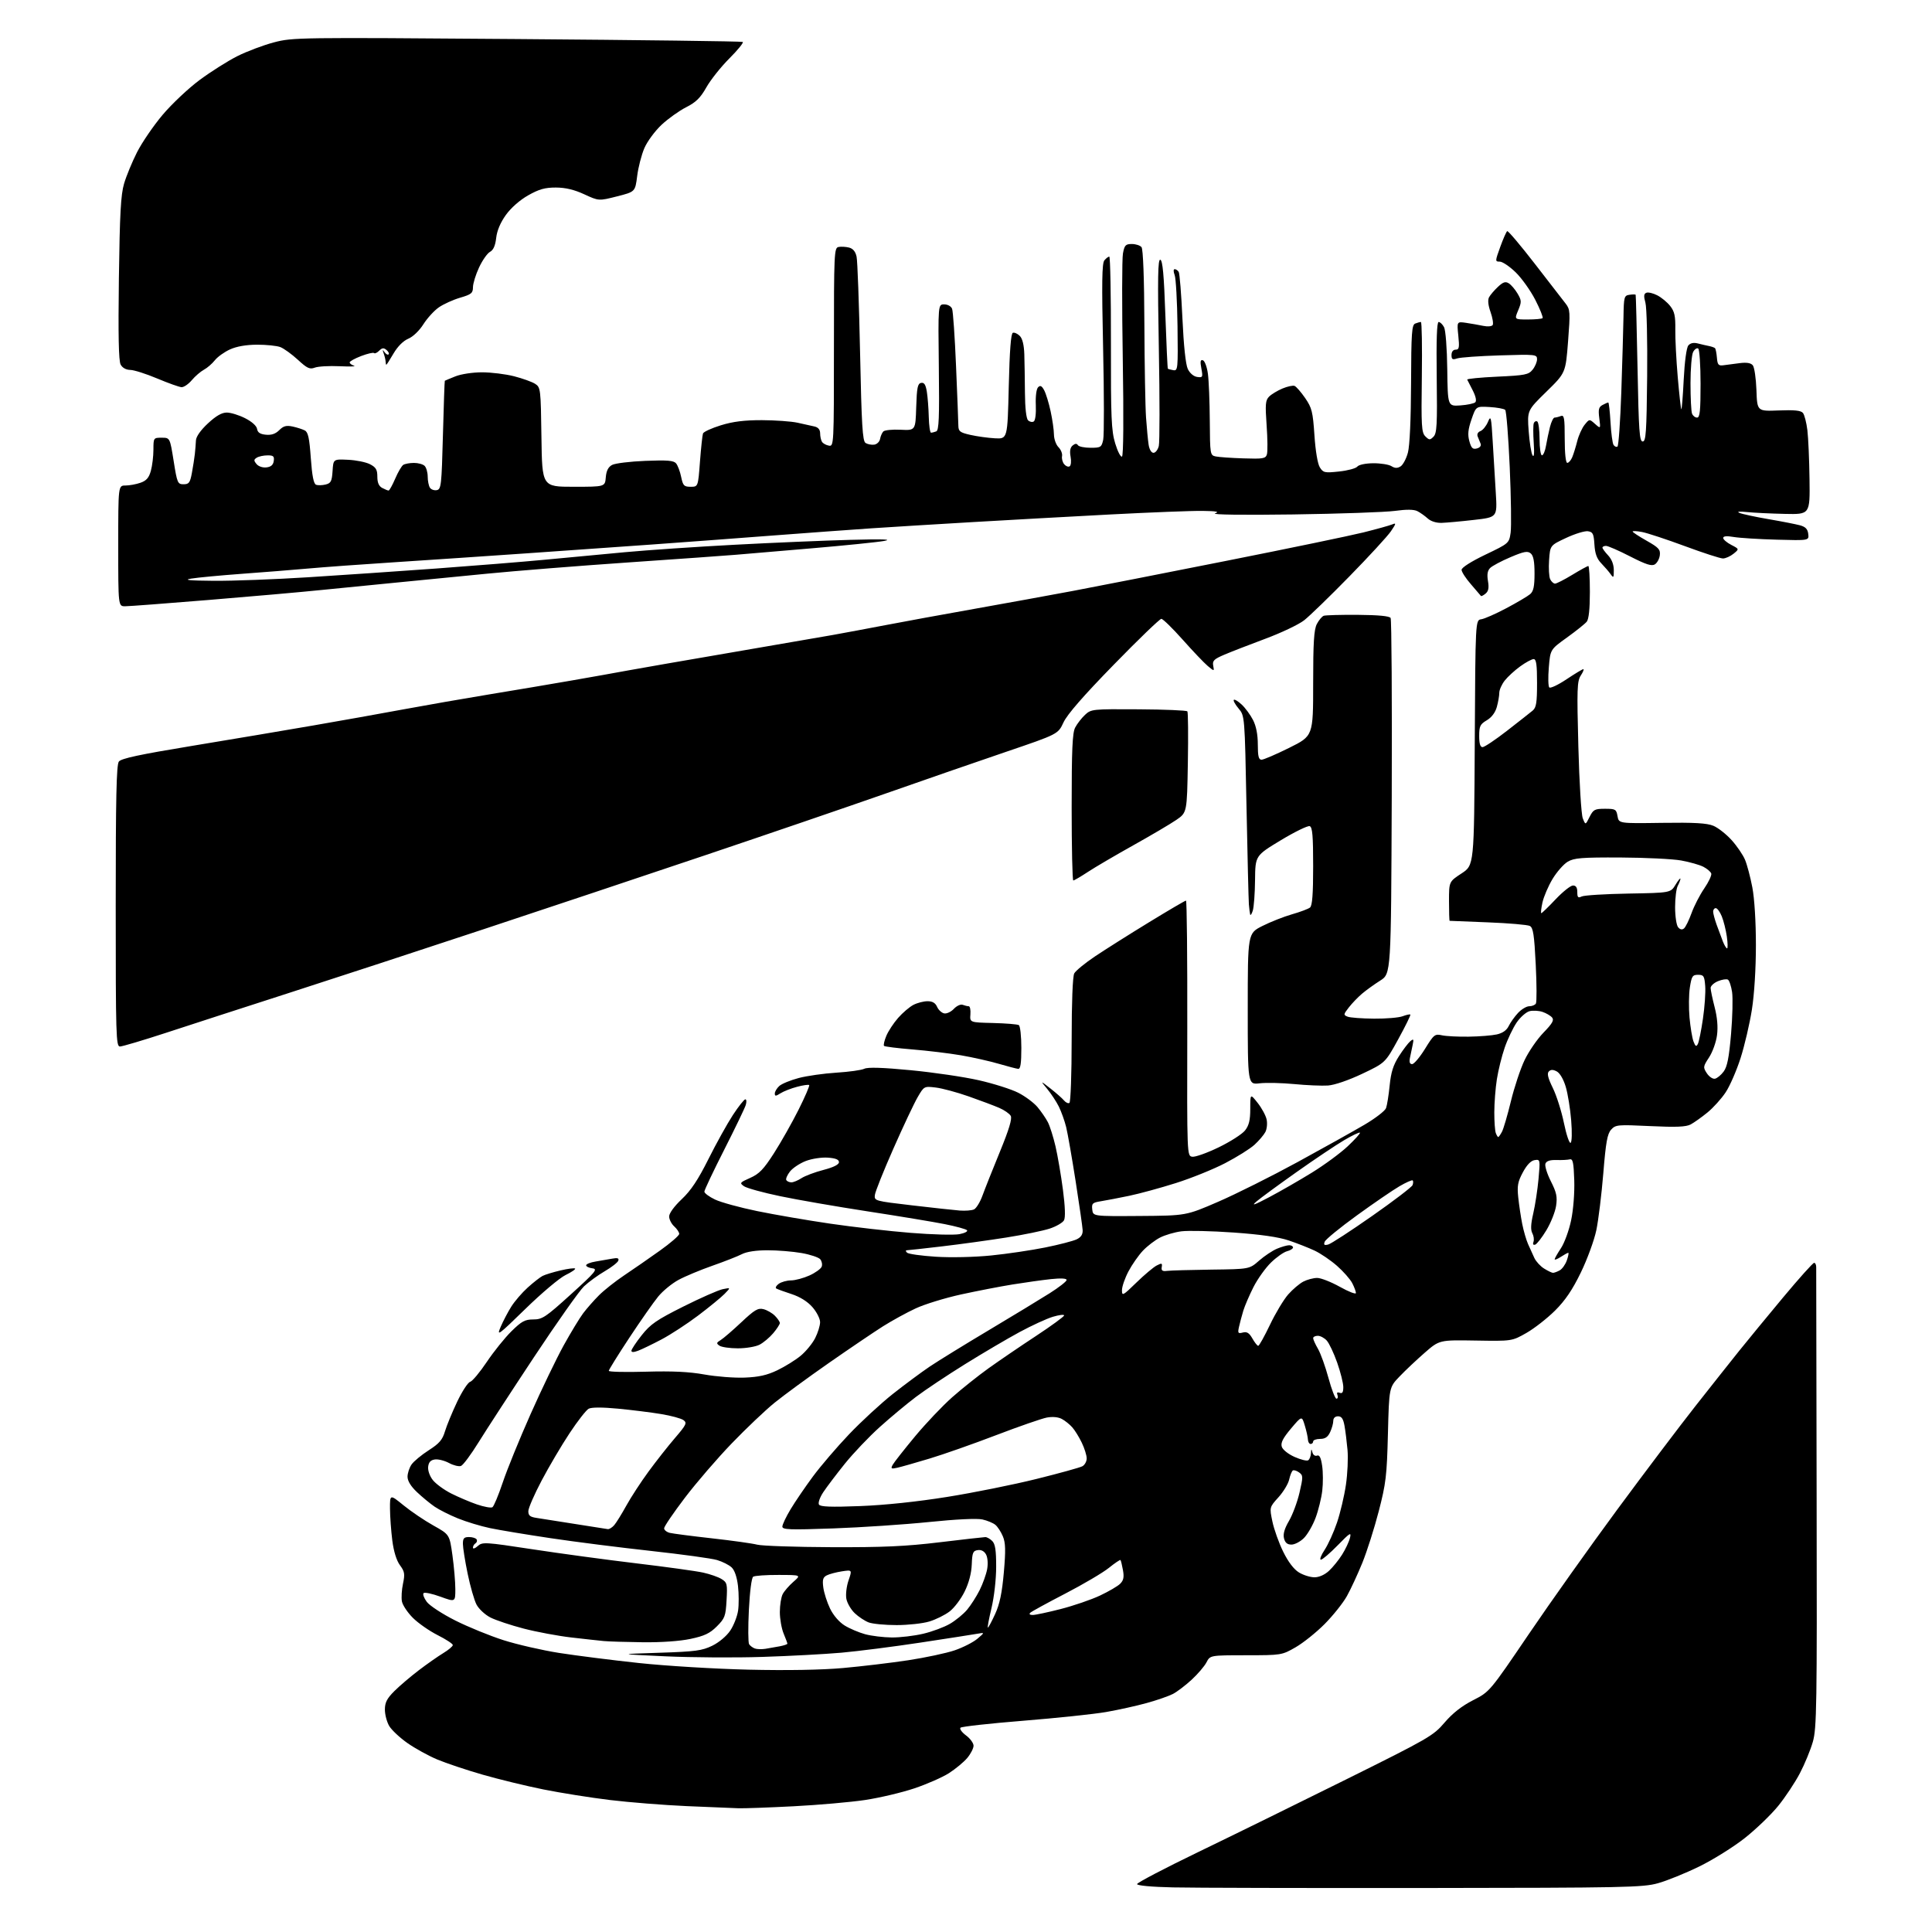<?xml version="1.0" encoding="UTF-8" standalone="no"?>
<svg 
  version="1.1" 
  xmlns="http://www.w3.org/2000/svg" 
  xmlns:xlink="http://www.w3.org/1999/xlink" 
  xmlns:svg="http://www.w3.org/2000/svg"
  xmlns:rdf="http://www.w3.org/1999/02/22-rdf-syntax-ns#"
  xmlns:cc="http://creativecommons.org/ns#"
  xmlns:dc="http://purl.org/dc/elements/1.1/"
  viewBox="0 0 768 768"
  width="768"
  height="768"
>
<style>svg {background-color: white; }</style>"
<path stroke="none" fill="black" fill-rule="evenodd" d="M566.50,750.51C519.20,750.56 474.09,750.45 466.25,750.27C457.74,750.08 452.00,749.55 452.00,748.96C452.00,748.41 462.91,742.70 476.25,736.25C489.59,729.81 516.04,716.82 535.02,707.39C568.03,691.00 569.75,690.01 574.24,684.75C577.43,681.02 581.08,678.16 585.56,675.87C592.17,672.50 592.17,672.50 607.78,649.50C616.36,636.85 632.19,614.58 642.94,600.00C653.70,585.42 667.67,566.92 674.00,558.88C680.32,550.85 688.17,540.95 691.43,536.88C694.69,532.82 702.51,523.31 708.81,515.75C715.12,508.19 720.66,502.00 721.14,502.00C721.61,502.00 721.99,502.79 721.97,503.75C721.96,504.71 722.03,546.23 722.14,596.00C722.31,678.33 722.17,687.03 720.63,692.41C719.70,695.66 717.38,701.29 715.47,704.92C713.56,708.56 709.70,714.38 706.88,717.86C704.06,721.34 698.10,727.08 693.63,730.62C689.16,734.16 681.00,739.26 675.50,741.95C670.00,744.64 662.58,747.65 659.00,748.63C653.00,750.29 645.89,750.43 566.50,750.51zM293.50,718.81C291.30,718.74 282.07,718.36 273.00,717.96C263.93,717.56 250.20,716.47 242.50,715.54C234.80,714.61 222.88,712.71 216.00,711.33C209.12,709.94 198.25,707.30 191.83,705.45C185.41,703.60 177.31,700.89 173.83,699.43C170.35,697.97 165.01,695.03 161.97,692.90C158.93,690.77 155.67,687.71 154.72,686.11C153.77,684.50 153.00,681.57 153.00,679.60C153.00,676.77 153.81,675.19 156.75,672.25C158.81,670.19 163.20,666.45 166.50,663.94C169.80,661.43 174.19,658.36 176.25,657.11C178.31,655.86 180.00,654.43 180.00,653.93C180.00,653.44 177.29,651.66 173.97,649.99C170.65,648.31 166.22,645.22 164.12,643.12C162.01,641.01 160.06,638.08 159.77,636.60C159.49,635.12 159.68,631.93 160.20,629.51C161.01,625.69 160.85,624.72 158.99,622.20C157.63,620.36 156.52,616.77 155.95,612.40C155.47,608.60 155.05,602.91 155.03,599.74C155.00,593.98 155.00,593.98 160.43,598.40C163.42,600.84 168.75,604.44 172.28,606.41C178.70,610.00 178.70,610.00 179.85,618.25C180.48,622.79 181.00,628.83 181.00,631.68C181.00,636.86 181.00,636.86 175.06,634.70C171.80,633.51 168.79,632.88 168.38,633.29C167.97,633.70 168.54,635.26 169.66,636.77C170.78,638.27 175.86,641.60 181.00,644.18C186.13,646.76 194.74,650.27 200.13,651.99C205.52,653.71 215.46,655.99 222.22,657.06C228.97,658.12 243.28,659.93 254.00,661.08C264.75,662.23 284.31,663.41 297.59,663.72C312.85,664.07 326.58,663.83 335.09,663.07C342.46,662.41 354.12,661.02 361.00,659.98C367.88,658.93 376.20,657.16 379.50,656.03C382.80,654.90 386.85,652.84 388.50,651.45C391.50,648.91 391.50,648.91 388.50,649.44C386.85,649.74 376.73,651.31 366.00,652.94C355.27,654.57 341.10,656.38 334.50,656.97C327.90,657.55 313.73,658.31 303.00,658.65C292.27,659.00 274.95,658.89 264.50,658.41C245.50,657.53 245.50,657.53 262.00,657.00C276.46,656.53 279.07,656.18 283.14,654.20C285.82,652.89 288.83,650.36 290.27,648.21C291.65,646.17 293.05,642.59 293.40,640.26C293.74,637.93 293.72,633.50 293.36,630.41C292.94,626.87 292.01,624.15 290.82,623.05C289.79,622.09 287.20,620.78 285.06,620.14C282.93,619.50 271.10,617.87 258.78,616.52C246.46,615.17 228.53,612.90 218.94,611.46C209.35,610.03 198.48,608.23 194.78,607.45C191.08,606.67 185.35,604.94 182.04,603.59C178.72,602.25 174.55,600.14 172.76,598.92C170.97,597.69 167.81,595.09 165.75,593.14C163.31,590.83 162.00,588.70 162.00,587.02C162.00,585.60 162.73,583.41 163.62,582.13C164.51,580.86 167.58,578.33 170.43,576.50C174.62,573.82 175.88,572.36 176.89,568.96C177.59,566.64 179.76,561.37 181.72,557.24C183.68,553.12 186.00,549.54 186.89,549.30C187.78,549.06 190.75,545.50 193.50,541.40C196.25,537.30 200.66,531.82 203.29,529.22C207.36,525.21 208.67,524.50 212.01,524.50C215.58,524.50 216.93,523.60 226.96,514.50C236.79,505.59 237.72,504.47 235.49,504.18C234.12,504.01 233.00,503.47 233.00,502.98C233.00,502.49 234.69,501.81 236.75,501.48C238.81,501.14 241.79,500.62 243.37,500.33C245.47,499.93 246.12,500.14 245.79,501.12C245.55,501.85 243.13,503.74 240.43,505.31C237.72,506.89 233.99,509.60 232.15,511.34C230.31,513.08 221.36,525.75 212.26,539.50C203.16,553.25 193.25,568.47 190.25,573.32C187.25,578.17 184.10,582.41 183.26,582.73C182.43,583.05 180.28,582.53 178.50,581.57C176.72,580.61 174.19,579.98 172.88,580.16C171.18,580.40 170.41,581.23 170.20,583.05C170.03,584.53 170.81,586.76 172.05,588.34C173.23,589.84 176.51,592.24 179.33,593.67C182.15,595.09 186.76,597.06 189.58,598.03C192.41,599.00 195.18,599.50 195.74,599.15C196.31,598.79 198.16,594.35 199.86,589.28C201.55,584.22 206.52,572.01 210.90,562.16C215.28,552.30 221.20,540.02 224.04,534.87C226.89,529.72 230.39,523.94 231.82,522.04C233.26,520.13 236.08,516.92 238.10,514.90C240.12,512.88 244.63,509.31 248.13,506.97C251.64,504.63 257.99,500.23 262.25,497.19C266.51,494.16 270.00,491.15 270.00,490.49C270.00,489.84 269.10,488.50 268.00,487.50C266.90,486.50 266.00,484.73 266.00,483.55C266.00,482.28 268.03,479.50 271.00,476.70C274.67,473.23 277.48,469.01 281.62,460.74C284.71,454.56 289.08,446.69 291.33,443.25C293.58,439.81 295.81,437.00 296.28,437.00C296.75,437.00 296.83,438.01 296.45,439.25C296.08,440.49 292.22,448.49 287.89,457.03C283.55,465.57 280.00,473.07 280.00,473.69C280.00,474.31 281.91,475.73 284.25,476.84C286.59,477.95 294.12,480.02 301.00,481.43C307.88,482.85 320.93,485.09 330.00,486.42C339.07,487.75 353.48,489.40 362.00,490.08C370.52,490.77 379.25,491.00 381.38,490.60C383.52,490.19 384.86,489.48 384.38,489.02C383.90,488.56 379.90,487.47 375.50,486.60C371.10,485.72 357.38,483.45 345.00,481.55C332.62,479.65 316.92,476.93 310.11,475.50C303.29,474.08 296.84,472.30 295.76,471.55C293.92,470.26 294.06,470.07 298.22,468.23C301.82,466.63 303.55,464.83 307.68,458.39C310.46,454.05 314.85,446.29 317.43,441.15C320.01,436.00 321.92,431.58 321.66,431.33C321.41,431.08 319.24,431.38 316.85,432.02C314.46,432.65 311.49,433.81 310.25,434.60C308.38,435.80 308.00,435.81 308.00,434.68C308.00,433.93 308.80,432.59 309.78,431.70C310.76,430.81 314.25,429.39 317.53,428.52C320.81,427.66 327.55,426.71 332.50,426.40C337.45,426.09 342.43,425.40 343.57,424.85C344.99,424.17 350.82,424.35 362.07,425.43C371.11,426.30 383.28,428.09 389.12,429.42C394.97,430.75 402.00,432.98 404.74,434.37C407.49,435.76 410.94,438.33 412.41,440.07C413.87,441.81 415.73,444.52 416.54,446.08C417.35,447.64 418.72,451.98 419.59,455.71C420.45,459.44 421.78,467.19 422.53,472.91C423.41,479.62 423.56,483.95 422.96,485.08C422.44,486.04 419.88,487.53 417.26,488.39C414.64,489.25 406.88,490.85 400.00,491.94C393.12,493.03 381.65,494.61 374.50,495.45C367.35,496.29 361.07,496.99 360.55,496.99C359.95,497.00 359.95,497.35 360.55,497.95C361.08,498.48 366.23,499.20 372.00,499.57C378.03,499.95 387.40,499.74 394.00,499.07C400.32,498.44 410.00,497.00 415.50,495.89C421.00,494.78 426.62,493.32 428.00,492.65C429.74,491.81 430.46,490.69 430.37,488.97C430.29,487.61 429.04,478.87 427.58,469.55C426.12,460.22 424.43,450.55 423.82,448.05C423.20,445.55 421.89,441.87 420.90,439.88C419.91,437.89 417.84,434.75 416.30,432.89C413.50,429.51 413.50,429.51 417.60,432.72C419.85,434.48 422.26,436.61 422.96,437.45C423.66,438.29 424.63,438.73 425.11,438.43C425.60,438.13 426.00,426.85 426.00,413.38C426.00,398.48 426.40,388.11 427.03,386.94C427.60,385.89 431.31,382.84 435.28,380.18C439.25,377.52 448.87,371.44 456.67,366.67C464.46,361.90 471.11,358.00 471.45,358.00C471.79,358.00 472.02,380.84 471.96,408.75C471.85,459.50 471.85,459.50 473.95,459.82C475.11,460.00 479.83,458.32 484.45,456.08C489.06,453.85 493.77,450.83 494.92,449.38C496.50,447.36 497.00,445.29 497.00,440.73C497.00,434.72 497.00,434.72 499.93,438.41C501.54,440.44 503.15,443.40 503.50,444.99C503.85,446.58 503.62,448.85 502.98,450.03C502.35,451.21 500.41,453.48 498.67,455.07C496.93,456.66 491.68,459.95 487.00,462.38C482.32,464.81 473.51,468.37 467.42,470.29C461.32,472.22 453.00,474.49 448.92,475.34C444.84,476.19 439.79,477.16 437.69,477.50C434.26,478.05 433.91,478.38 434.19,480.81C434.50,483.50 434.50,483.50 453.00,483.37C471.50,483.24 471.50,483.24 484.31,477.69C491.35,474.64 505.53,467.55 515.81,461.94C526.09,456.33 538.04,449.66 542.36,447.12C546.69,444.58 550.56,441.60 550.97,440.50C551.38,439.40 552.03,435.35 552.41,431.51C552.94,426.22 553.84,423.37 556.11,419.83C557.76,417.26 559.79,414.59 560.62,413.90C561.91,412.83 562.05,413.03 561.56,415.33C561.25,416.80 560.77,419.12 560.48,420.50C560.13,422.21 560.40,423.00 561.34,423.00C562.10,423.00 564.40,420.27 566.46,416.94C569.98,411.23 570.37,410.92 573.21,411.55C574.87,411.91 579.66,412.16 583.86,412.09C588.06,412.03 593.08,411.63 595.00,411.20C597.30,410.69 598.92,409.55 599.72,407.89C600.39,406.50 602.05,404.15 603.42,402.68C604.79,401.21 606.80,400.00 607.89,400.00C608.99,400.00 610.18,399.52 610.54,398.93C610.90,398.35 610.88,391.36 610.48,383.40C609.89,371.55 609.46,368.78 608.13,368.08C607.23,367.61 599.75,366.97 591.50,366.65C583.25,366.33 576.39,366.06 576.25,366.04C576.11,366.02 576.00,362.51 576.00,358.23C576.00,350.47 576.00,350.47 580.99,347.20C585.98,343.93 585.98,343.93 586.24,295.22C586.50,246.50 586.50,246.50 588.82,246.17C590.09,245.99 594.59,244.01 598.82,241.76C603.04,239.52 607.29,237.01 608.25,236.19C609.59,235.04 610.00,233.13 610.00,227.97C610.00,223.17 609.56,220.88 608.48,219.98C607.23,218.94 605.79,219.21 600.41,221.50C596.80,223.03 593.19,224.96 592.36,225.78C591.31,226.84 591.05,228.35 591.49,230.96C591.95,233.68 591.70,235.00 590.53,235.97C589.66,236.69 588.84,237.11 588.69,236.89C588.55,236.68 586.76,234.59 584.72,232.25C582.67,229.91 581.00,227.33 581.00,226.51C581.00,225.63 584.81,223.20 590.44,220.50C599.85,215.99 599.88,215.96 600.50,211.74C600.83,209.41 600.67,197.66 600.14,185.64C599.61,173.61 598.80,163.40 598.34,162.94C597.88,162.48 595.08,161.97 592.12,161.80C586.74,161.50 586.74,161.50 584.94,166.72C583.57,170.70 583.37,172.75 584.09,175.37C584.86,178.15 585.43,178.70 587.08,178.27C588.30,177.95 588.89,177.19 588.56,176.37C588.25,175.62 587.73,174.33 587.40,173.51C587.04,172.62 587.48,171.75 588.51,171.36C589.45,171.00 590.79,169.35 591.48,167.71C592.64,164.96 592.80,165.63 593.38,175.60C593.73,181.60 594.29,190.80 594.61,196.06C595.19,205.63 595.19,205.63 585.84,206.68C580.71,207.27 574.94,207.79 573.04,207.85C570.95,207.91 568.77,207.22 567.54,206.10C566.42,205.08 564.58,203.78 563.45,203.20C562.06,202.48 559.15,202.45 554.45,203.09C550.63,203.60 532.42,204.24 514.00,204.50C494.06,204.77 481.51,204.61 483.00,204.08C484.88,203.42 483.65,203.17 478.00,203.09C473.88,203.03 457.45,203.67 441.50,204.50C425.55,205.34 400.80,206.71 386.50,207.55C372.20,208.39 354.20,209.49 346.50,210.01C338.80,210.53 320.80,211.84 306.50,212.93C292.20,214.03 271.05,215.60 259.50,216.43C247.95,217.26 225.45,218.84 209.50,219.95C193.55,221.06 169.93,222.65 157.00,223.49C144.07,224.32 128.55,225.45 122.50,226.00C116.45,226.54 104.53,227.49 96.00,228.11C87.47,228.74 78.47,229.59 76.00,230.00C72.75,230.55 75.25,230.80 85.00,230.88C92.42,230.94 109.30,230.31 122.50,229.47C135.70,228.63 158.65,227.07 173.50,225.99C188.35,224.90 207.70,223.34 216.50,222.51C225.30,221.68 239.70,220.33 248.50,219.50C257.30,218.68 276.88,217.35 292.00,216.55C307.12,215.74 327.82,214.87 338.00,214.60C350.83,214.26 354.97,214.39 351.50,215.03C348.75,215.53 335.70,216.86 322.50,217.98C309.30,219.09 295.80,220.24 292.50,220.53C289.20,220.82 270.07,222.18 250.00,223.56C229.93,224.94 204.50,226.97 193.50,228.06C182.50,229.16 166.53,230.73 158.00,231.54C149.47,232.36 135.97,233.70 128.00,234.51C120.03,235.33 99.78,237.12 83.00,238.49C66.22,239.87 51.26,241.00 49.75,241.00C47.00,241.00 47.00,241.00 47.00,217.00C47.00,193.00 47.00,193.00 49.85,193.00C51.42,193.00 54.11,192.51 55.83,191.91C58.20,191.08 59.20,189.94 59.97,187.16C60.53,185.15 60.99,181.36 60.99,178.75C61.00,174.05 61.04,174.00 64.28,174.00C67.55,174.00 67.55,174.00 69.03,183.25C70.42,192.02 70.63,192.50 72.97,192.50C75.11,192.50 75.56,191.89 76.28,188.00C76.74,185.53 77.27,182.15 77.45,180.50C77.63,178.85 77.83,176.41 77.89,175.07C77.96,173.55 79.75,171.01 82.64,168.32C85.88,165.31 88.15,164.00 90.15,164.00C91.73,164.00 95.02,165.01 97.45,166.25C100.11,167.60 102.01,169.30 102.19,170.50C102.41,171.93 103.40,172.59 105.69,172.81C107.91,173.02 109.53,172.47 111.01,170.99C112.68,169.32 113.81,169.02 116.32,169.55C118.07,169.93 120.25,170.63 121.17,171.11C122.48,171.80 122.99,174.16 123.55,182.08C124.06,189.17 124.68,192.32 125.64,192.69C126.39,192.98 128.10,192.94 129.45,192.60C131.55,192.08 131.93,191.32 132.20,187.24C132.50,182.50 132.50,182.50 138.33,182.77C141.54,182.91 145.48,183.71 147.08,184.54C149.45,185.77 150.00,186.70 150.00,189.49C150.00,191.87 150.60,193.25 151.93,193.96C153.00,194.53 154.14,195.00 154.47,195.00C154.80,195.00 155.98,192.87 157.10,190.27C158.21,187.67 159.66,185.20 160.31,184.79C160.97,184.37 162.87,184.02 164.55,184.02C166.23,184.01 168.14,184.54 168.80,185.20C169.46,185.86 170.01,187.77 170.02,189.45C170.02,191.13 170.42,193.11 170.89,193.85C171.36,194.59 172.59,195.03 173.62,194.84C175.37,194.50 175.54,192.98 176.07,172.99C176.38,161.17 176.72,151.44 176.82,151.36C176.92,151.28 178.81,150.49 181.02,149.61C183.29,148.70 187.91,148.00 191.63,148.00C195.25,148.00 200.98,148.71 204.36,149.57C207.74,150.44 211.50,151.79 212.73,152.58C214.89,153.98 214.97,154.58 215.23,173.76C215.50,193.50 215.50,193.50 228.00,193.50C240.50,193.50 240.50,193.50 240.81,189.75C241.03,187.13 241.78,185.65 243.31,184.82C244.51,184.17 250.46,183.44 256.53,183.20C265.32,182.85 267.80,183.06 268.76,184.21C269.42,185.01 270.33,187.42 270.77,189.58C271.50,193.07 271.91,193.50 274.54,193.50C277.50,193.50 277.50,193.50 278.25,183.50C278.67,178.00 279.21,172.96 279.45,172.31C279.69,171.65 282.89,170.19 286.55,169.06C291.36,167.57 295.89,167.01 302.86,167.02C308.16,167.04 314.52,167.49 317.00,168.03C319.48,168.57 322.51,169.25 323.75,169.53C325.25,169.87 326.01,170.78 326.02,172.27C326.02,173.50 326.36,175.02 326.77,175.65C327.17,176.28 328.40,176.96 329.50,177.15C331.47,177.50 331.50,176.95 331.50,138.02C331.50,100.56 331.59,98.52 333.33,98.18C334.34,97.98 336.21,98.09 337.50,98.41C339.07,98.81 340.06,99.98 340.50,102.01C340.87,103.66 341.49,120.80 341.89,140.08C342.49,168.94 342.87,175.31 344.06,176.08C344.85,176.59 346.40,176.90 347.49,176.76C348.58,176.62 349.64,175.60 349.84,174.50C350.03,173.40 350.62,172.06 351.13,171.52C351.65,170.98 354.74,170.66 358.00,170.83C363.92,171.12 363.92,171.12 364.21,161.82C364.45,154.11 364.78,152.47 366.15,152.21C367.38,151.97 367.97,152.88 368.43,155.70C368.77,157.79 369.12,162.31 369.20,165.75C369.29,169.19 369.69,172.00 370.10,172.00C370.50,172.00 371.44,171.77 372.17,171.49C373.24,171.08 373.44,166.09 373.20,145.99C372.90,121.00 372.90,121.00 375.34,121.00C376.74,121.00 378.08,121.75 378.47,122.75C378.85,123.71 379.56,133.95 380.04,145.50C380.53,157.05 380.95,167.69 380.96,169.15C381.00,171.49 381.57,171.93 385.75,172.88C388.36,173.47 392.75,174.08 395.50,174.23C400.50,174.50 400.50,174.50 401.00,153.58C401.34,139.28 401.86,132.55 402.63,132.29C403.26,132.08 404.50,132.64 405.38,133.53C406.44,134.58 407.06,137.12 407.18,140.82C407.28,143.94 407.39,150.86 407.43,156.20C407.47,162.14 407.95,166.35 408.66,167.06C409.30,167.70 410.32,167.92 410.92,167.55C411.56,167.16 411.90,164.44 411.75,160.99C411.60,157.53 411.98,154.62 412.66,153.94C413.53,153.07 414.12,153.36 415.08,155.14C415.78,156.44 416.93,160.20 417.64,163.50C418.35,166.80 418.95,170.96 418.96,172.75C418.98,174.54 419.79,176.79 420.76,177.76C421.73,178.73 422.37,180.33 422.18,181.31C421.99,182.29 422.37,183.74 423.03,184.54C423.69,185.33 424.67,185.71 425.20,185.37C425.74,185.04 425.91,183.31 425.57,181.52C425.16,179.31 425.42,177.90 426.39,177.09C427.37,176.28 428.03,176.24 428.47,176.95C428.83,177.53 431.08,178.00 433.48,178.00C437.57,178.00 437.88,177.80 438.54,174.82C438.92,173.07 438.91,156.64 438.50,138.31C437.93,112.40 438.04,104.65 439.01,103.49C439.69,102.67 440.57,102.00 440.96,102.00C441.35,102.00 441.64,117.41 441.61,136.25C441.56,166.19 441.78,171.23 443.32,176.29C444.28,179.47 445.50,181.81 446.01,181.49C446.59,181.14 446.70,166.10 446.32,142.70C445.97,121.69 446.00,102.81 446.39,100.75C447.00,97.47 447.44,97.00 449.92,97.00C451.48,97.00 453.21,97.56 453.77,98.25C454.41,99.03 454.84,110.64 454.91,129.00C454.98,145.22 455.27,161.88 455.57,166.00C455.86,170.12 456.32,174.96 456.59,176.75C456.89,178.68 457.67,180.00 458.53,180.00C459.32,180.00 460.27,178.79 460.64,177.30C461.01,175.82 461.02,158.45 460.66,138.72C460.14,110.25 460.26,102.92 461.25,103.25C462.17,103.55 462.70,109.37 463.24,124.99C463.65,136.72 464.10,146.43 464.24,146.56C464.38,146.70 465.36,146.97 466.40,147.15C468.22,147.48 468.30,146.71 468.08,129.61C467.95,119.78 467.44,110.66 466.95,109.36C466.41,107.94 466.42,107.00 466.97,107.00C467.47,107.00 468.19,107.49 468.56,108.09C468.93,108.69 469.59,116.99 470.03,126.52C470.53,137.43 471.32,144.91 472.17,146.68C472.98,148.36 474.47,149.64 475.89,149.84C478.11,150.15 478.21,149.95 477.56,146.48C477.03,143.66 477.18,142.89 478.18,143.22C478.91,143.46 479.80,145.87 480.16,148.58C480.53,151.29 480.86,159.68 480.91,167.23C481.00,180.63 481.05,180.97 483.25,181.44C484.49,181.71 489.44,182.06 494.26,182.21C502.06,182.47 503.09,182.30 503.61,180.65C503.94,179.63 503.89,174.41 503.50,169.06C502.90,160.65 503.04,159.11 504.50,157.64C505.44,156.71 507.82,155.27 509.80,154.44C511.78,153.61 513.94,153.15 514.60,153.40C515.27,153.66 517.16,155.83 518.81,158.22C521.50,162.14 521.88,163.66 522.51,173.04C522.93,179.30 523.79,184.42 524.66,185.79C526.00,187.92 526.57,188.04 532.30,187.43C535.71,187.07 538.97,186.20 539.54,185.49C540.14,184.74 542.80,184.18 545.89,184.15C548.82,184.13 552.06,184.65 553.11,185.30C554.49,186.17 555.48,186.19 556.75,185.40C557.71,184.80 559.03,182.33 559.67,179.90C560.39,177.20 560.87,166.58 560.92,152.36C560.99,132.22 561.21,129.14 562.58,128.61C563.45,128.27 564.46,128.00 564.83,128.00C565.20,128.00 565.36,137.84 565.20,149.87C564.93,169.36 565.08,171.94 566.59,173.45C568.13,174.98 568.43,175.00 569.84,173.59C571.18,172.25 571.36,168.87 571.12,150.01C570.93,135.16 571.17,128.00 571.88,128.00C572.46,128.00 573.42,128.92 574.03,130.05C574.65,131.22 575.21,138.42 575.31,146.80C575.50,161.50 575.50,161.50 580.50,161.16C583.25,160.97 585.92,160.41 586.44,159.92C587.02,159.36 586.65,157.59 585.47,155.26C584.41,153.19 583.41,151.23 583.24,150.90C583.07,150.57 588.45,150.04 595.19,149.73C606.23,149.22 607.62,148.95 609.22,146.97C610.20,145.77 611.00,143.89 611.00,142.80C611.00,140.89 610.44,140.83 596.25,141.27C588.14,141.52 580.49,142.06 579.25,142.48C577.39,143.10 577.00,142.87 577.00,141.12C577.00,139.82 577.64,139.00 578.64,139.00C580.03,139.00 580.19,138.16 579.70,133.40C579.12,127.80 579.12,127.80 582.81,128.34C584.84,128.64 587.91,129.18 589.63,129.54C591.37,129.90 593.03,129.75 593.37,129.20C593.71,128.66 593.32,126.32 592.51,124.02C591.55,121.32 591.35,119.23 591.92,118.16C592.41,117.25 594.00,115.39 595.45,114.03C597.53,112.09 598.45,111.79 599.79,112.64C600.73,113.23 602.29,115.06 603.26,116.71C604.87,119.46 604.89,120.02 603.50,123.36C601.97,127.00 601.97,127.00 607.32,127.00C610.26,127.00 612.91,126.76 613.20,126.46C613.50,126.17 612.20,122.90 610.31,119.21C608.42,115.52 604.91,110.59 602.50,108.25C600.09,105.91 597.25,104.00 596.18,104.00C594.30,104.00 594.30,103.87 596.38,98.13C597.54,94.91 598.79,92.09 599.14,91.88C599.49,91.67 604.44,97.52 610.14,104.89C615.84,112.25 621.35,119.38 622.40,120.73C624.16,123.01 624.23,124.08 623.33,135.71C622.36,148.23 622.36,148.23 614.72,155.70C607.08,163.17 607.08,163.17 607.67,171.34C608.00,175.83 608.69,180.18 609.20,181.00C609.81,181.98 609.97,180.25 609.68,176.00C609.43,172.43 609.44,168.93 609.70,168.24C609.96,167.55 610.58,167.24 611.09,167.55C611.59,167.86 612.00,171.02 612.00,174.56C612.00,178.10 612.43,181.00 612.95,181.00C613.48,181.00 614.20,179.31 614.55,177.25C614.90,175.19 615.61,171.81 616.13,169.75C616.65,167.69 617.47,166.00 617.96,166.00C618.44,166.00 619.55,165.73 620.42,165.39C621.79,164.87 622.00,166.04 622.00,174.39C622.00,180.27 622.40,184.00 623.02,184.00C623.58,184.00 624.47,182.99 624.99,181.75C625.51,180.51 626.40,177.63 626.98,175.34C627.55,173.06 628.88,170.14 629.92,168.85C631.81,166.52 631.81,166.52 634.05,168.51C636.29,170.50 636.29,170.50 635.74,166.24C635.29,162.76 635.53,161.79 637.03,160.99C638.04,160.44 639.07,160.00 639.31,160.00C639.55,160.00 639.95,163.51 640.20,167.81C640.44,172.11 640.98,176.16 641.39,176.83C641.80,177.49 642.51,177.80 642.96,177.53C643.41,177.25 644.10,167.45 644.50,155.76C644.89,144.07 645.28,130.68 645.36,126.00C645.49,118.00 645.63,117.48 647.75,117.18C648.99,117.00 650.09,117.00 650.20,117.18C650.30,117.36 650.64,130.55 650.95,146.50C651.42,171.37 651.71,175.50 653.00,175.50C654.29,175.50 654.54,171.84 654.77,149.64C654.91,135.41 654.61,122.23 654.08,120.34C653.35,117.69 653.44,116.77 654.47,116.37C655.21,116.09 657.17,116.55 658.82,117.41C660.47,118.26 662.78,120.17 663.94,121.66C665.65,123.82 666.04,125.64 665.96,130.93C665.90,134.54 666.34,143.09 666.93,149.92C667.52,156.75 668.16,162.50 668.35,162.68C668.54,162.87 668.97,157.58 669.30,150.92C669.66,143.74 670.41,138.21 671.13,137.34C671.94,136.37 673.22,136.09 674.93,136.53C676.34,136.89 678.35,137.36 679.39,137.56C680.42,137.77 681.49,138.15 681.75,138.41C682.01,138.68 682.35,140.38 682.50,142.20C682.74,145.03 683.11,145.46 685.14,145.19C686.44,145.02 689.33,144.64 691.56,144.35C694.33,144.00 695.98,144.27 696.76,145.21C697.40,145.98 698.04,150.40 698.21,155.05C698.50,163.50 698.50,163.50 707.05,163.16C713.33,162.91 715.89,163.17 716.70,164.16C717.30,164.90 718.09,167.97 718.46,171.00C718.83,174.03 719.21,182.80 719.31,190.50C719.50,204.50 719.50,204.50 709.50,204.28C704.00,204.16 697.25,203.84 694.50,203.56C691.32,203.24 690.23,203.36 691.50,203.90C692.60,204.36 697.77,205.47 703.00,206.37C708.23,207.26 713.85,208.37 715.50,208.81C717.73,209.42 718.58,210.31 718.81,212.26C719.12,214.88 719.12,214.88 706.31,214.53C699.26,214.34 691.59,213.86 689.25,213.47C686.38,212.98 685.00,213.10 685.00,213.85C685.00,214.45 686.44,215.69 688.20,216.60C691.40,218.26 691.40,218.26 689.09,220.13C687.82,221.16 685.93,222.00 684.89,222.00C683.85,222.00 677.04,219.79 669.75,217.09C662.45,214.39 654.80,211.87 652.74,211.48C650.68,211.09 649.00,211.01 649.00,211.29C649.00,211.58 651.50,213.22 654.56,214.95C659.34,217.65 660.08,218.45 659.81,220.69C659.64,222.13 658.75,223.77 657.84,224.34C656.56,225.14 654.33,224.42 648.01,221.19C643.52,218.88 639.20,217.00 638.42,217.00C637.64,217.00 637.00,217.31 637.00,217.69C637.00,218.06 638.01,219.45 639.25,220.77C640.68,222.29 641.51,224.42 641.51,226.62C641.53,229.67 641.38,229.87 640.28,228.29C639.59,227.30 637.92,225.37 636.58,223.98C634.78,222.13 634.04,220.13 633.81,216.48C633.54,212.16 633.20,211.46 631.21,211.18C629.95,211.00 626.06,212.19 622.56,213.83C616.20,216.80 616.20,216.80 615.79,222.65C615.56,225.87 615.76,229.29 616.22,230.25C616.69,231.21 617.56,232.00 618.15,232.00C618.75,232.00 621.83,230.43 625.00,228.50C628.17,226.57 631.04,225.00 631.38,225.00C631.72,225.00 632.00,229.64 632.00,235.31C632.00,242.08 631.57,246.14 630.75,247.14C630.06,247.98 626.52,250.81 622.89,253.43C616.27,258.18 616.27,258.18 615.68,265.33C615.35,269.26 615.43,272.83 615.87,273.27C616.31,273.71 619.39,272.25 622.71,270.03C626.03,267.82 629.04,266.00 629.40,266.00C629.75,266.00 629.30,267.14 628.39,268.52C626.92,270.78 626.81,273.80 627.42,296.77C627.79,310.92 628.58,323.74 629.17,325.26C630.25,328.01 630.25,328.01 631.87,324.76C633.35,321.81 633.92,321.50 637.99,321.50C642.17,321.50 642.52,321.70 642.99,324.43C643.50,327.35 643.50,327.35 660.61,327.10C673.59,326.91 678.53,327.20 681.11,328.27C682.97,329.05 686.23,331.61 688.35,333.96C690.46,336.30 692.86,339.82 693.67,341.76C694.49,343.71 695.80,348.65 696.58,352.74C697.43,357.18 698.00,366.43 698.00,375.72C698.00,385.06 697.36,395.30 696.40,401.38C695.52,406.95 693.51,415.57 691.92,420.56C690.33,425.54 687.66,431.68 685.98,434.21C684.31,436.74 681.04,440.36 678.72,442.25C676.40,444.14 673.40,446.27 672.05,446.99C670.19,447.97 666.26,448.13 655.96,447.64C643.01,447.02 642.23,447.09 640.45,449.05C638.94,450.72 638.34,454.04 637.34,466.40C636.65,474.80 635.41,484.97 634.57,489.00C633.73,493.03 630.95,500.62 628.40,505.86C625.05,512.75 622.20,516.96 618.13,521.00C615.03,524.08 609.92,528.07 606.77,529.87C601.03,533.13 601.03,533.13 586.60,532.89C572.18,532.65 572.18,532.65 566.34,537.74C563.13,540.54 558.63,544.78 556.35,547.17C552.19,551.50 552.19,551.50 551.72,570.00C551.30,586.65 550.93,589.72 548.07,600.75C546.33,607.49 543.39,616.71 541.55,621.25C539.70,625.79 536.94,631.75 535.40,634.50C533.86,637.25 529.88,642.24 526.55,645.59C523.22,648.94 518.02,653.10 515.00,654.83C509.54,657.96 509.39,657.98 495.28,657.99C481.05,658.00 481.05,658.00 479.60,660.80C478.81,662.34 476.15,665.45 473.69,667.72C471.24,669.98 467.88,672.53 466.24,673.38C464.59,674.23 459.93,675.85 455.87,676.97C451.82,678.10 444.54,679.71 439.71,680.55C434.87,681.39 420.06,682.95 406.78,684.02C393.50,685.09 382.27,686.33 381.81,686.79C381.36,687.24 382.34,688.61 383.99,689.84C385.65,691.06 387.00,692.91 387.00,693.95C387.00,694.99 385.87,697.18 384.50,698.82C383.12,700.46 379.86,703.16 377.25,704.84C374.64,706.51 368.42,709.24 363.44,710.91C358.46,712.58 349.68,714.65 343.94,715.52C338.20,716.38 325.40,717.51 315.50,718.02C305.60,718.53 295.70,718.89 293.50,718.81zM304.25,655.43C305.76,655.19 308.35,654.74 310.00,654.42C311.65,654.10 313.00,653.64 313.00,653.39C313.00,653.14 312.32,651.32 311.50,649.35C310.68,647.37 310.00,643.53 310.00,640.81C310.00,638.09 310.51,634.89 311.14,633.68C311.77,632.48 313.68,630.28 315.39,628.79C318.50,626.08 318.50,626.08 309.50,626.06C304.55,626.04 300.01,626.36 299.40,626.77C298.76,627.19 298.05,632.72 297.69,640.00C297.35,646.88 297.39,653.00 297.78,653.60C298.18,654.21 299.18,654.96 300.00,655.28C300.82,655.60 302.74,655.67 304.25,655.43zM255.50,652.82C248.90,652.74 241.93,652.53 240.00,652.34C238.07,652.16 232.22,651.51 227.00,650.91C221.78,650.30 213.31,648.72 208.18,647.39C203.06,646.06 197.10,644.07 194.95,642.98C192.80,641.88 190.31,639.56 189.41,637.82C188.51,636.09 186.93,630.58 185.90,625.58C184.87,620.59 184.02,615.26 184.01,613.75C184.00,611.50 184.44,611.00 186.44,611.00C187.78,611.00 189.14,611.42 189.46,611.93C189.77,612.44 189.58,613.14 189.02,613.49C188.46,613.84 188.00,614.61 188.00,615.21C188.00,615.82 188.86,615.53 189.92,614.57C191.75,612.92 192.79,612.98 211.67,615.86C222.58,617.53 241.18,620.05 253.00,621.46C264.82,622.87 276.75,624.52 279.50,625.13C282.25,625.73 285.56,626.89 286.86,627.71C289.04,629.07 289.19,629.71 288.82,636.11C288.47,642.45 288.14,643.33 284.95,646.52C282.17,649.30 280.04,650.31 274.48,651.49C270.22,652.39 262.83,652.91 255.50,652.82zM354.50,650.92C357.80,650.95 363.42,650.28 366.99,649.44C370.55,648.60 375.34,646.82 377.63,645.48C379.92,644.14 382.99,641.62 384.45,639.88C385.91,638.14 388.15,634.64 389.42,632.11C390.69,629.57 392.03,625.82 392.41,623.76C392.80,621.58 392.62,619.17 391.98,617.95C391.26,616.62 390.08,615.99 388.68,616.19C386.78,616.46 386.47,617.19 386.29,621.91C386.16,625.36 385.14,629.25 383.46,632.66C382.02,635.61 379.32,639.18 377.47,640.59C375.61,642.01 371.97,643.81 369.39,644.58C366.80,645.36 360.96,646.00 356.41,646.00C351.85,646.00 346.86,645.52 345.32,644.94C343.77,644.35 341.27,642.70 339.76,641.26C338.26,639.82 336.76,637.25 336.44,635.54C336.12,633.83 336.51,630.54 337.31,628.23C338.76,624.01 338.76,624.01 334.63,624.64C332.36,624.99 329.66,625.71 328.63,626.24C327.13,627.01 326.87,627.97 327.28,631.08C327.57,633.22 328.78,636.98 329.97,639.45C331.28,642.14 333.59,644.82 335.77,646.17C337.77,647.40 341.45,648.96 343.95,649.64C346.45,650.31 351.20,650.89 354.50,650.92zM392.69,647.00C392.92,647.00 394.22,644.57 395.59,641.59C397.40,637.62 398.32,633.24 399.04,625.07C399.81,616.26 399.73,613.30 398.66,610.73C397.92,608.95 396.58,606.89 395.68,606.15C394.79,605.41 392.47,604.44 390.53,604.01C388.38,603.52 380.07,603.92 369.25,605.03C359.49,606.03 342.39,607.17 331.25,607.57C313.87,608.19 311.00,608.08 311.00,606.84C311.00,606.04 312.48,602.93 314.28,599.94C316.08,596.94 320.07,591.09 323.14,586.94C326.21,582.79 332.66,575.25 337.48,570.19C342.30,565.13 350.13,557.91 354.87,554.15C359.62,550.40 366.26,545.47 369.63,543.20C373.00,540.94 383.58,534.42 393.13,528.73C402.68,523.03 413.54,516.44 417.25,514.09C420.96,511.74 424.00,509.37 424.00,508.81C424.00,508.17 421.73,508.05 417.75,508.47C414.31,508.84 407.45,509.80 402.50,510.60C397.55,511.40 388.32,513.19 382.00,514.57C375.68,515.96 367.59,518.44 364.02,520.10C360.46,521.75 354.61,524.96 351.02,527.22C347.44,529.49 337.75,536.04 329.50,541.79C321.25,547.54 311.51,554.68 307.85,557.65C304.19,560.63 296.54,567.89 290.85,573.80C285.16,579.70 276.79,589.42 272.25,595.39C267.71,601.36 264.00,606.82 264.00,607.52C264.00,608.21 265.01,609.03 266.25,609.34C267.49,609.64 275.02,610.62 283.00,611.51C290.98,612.40 299.07,613.53 301.00,614.03C302.93,614.52 316.20,614.97 330.50,615.03C351.01,615.11 360.09,614.70 373.50,613.08C382.85,611.95 391.03,611.03 391.68,611.02C392.33,611.01 393.56,611.71 394.43,612.57C395.62,613.76 396.00,616.26 395.99,622.82C395.99,627.79 395.19,634.81 394.13,639.25C393.11,643.51 392.46,647.00 392.69,647.00zM410.55,641.98C411.62,641.97 416.64,640.90 421.70,639.60C426.76,638.30 433.74,635.91 437.22,634.28C440.69,632.65 444.33,630.53 445.29,629.56C446.63,628.22 446.90,626.93 446.39,624.15C446.03,622.14 445.59,620.34 445.42,620.14C445.25,619.94 443.17,621.34 440.80,623.25C438.44,625.16 430.65,629.75 423.50,633.46C416.35,637.16 410.07,640.60 409.55,641.09C408.97,641.65 409.35,641.99 410.55,641.98zM522.51,627.00C524.36,627.00 526.59,626.01 528.29,624.43C529.82,623.02 532.16,620.13 533.49,618.01C534.83,615.90 536.24,612.91 536.62,611.37C537.24,608.90 536.68,609.24 531.75,614.29C528.68,617.43 525.68,620.00 525.07,620.00C524.47,620.00 525.13,618.25 526.55,616.10C527.97,613.96 530.19,609.06 531.49,605.22C532.79,601.38 534.38,594.64 535.02,590.25C535.67,585.86 535.95,579.62 535.66,576.38C535.37,573.15 534.83,568.81 534.46,566.75C533.96,563.98 533.29,563.00 531.89,563.00C530.74,563.00 530.00,563.70 530.00,564.80C530.00,565.79 529.44,567.81 528.75,569.29C527.84,571.26 526.76,571.99 524.75,571.99C523.24,572.00 522.00,572.45 522.00,573.00C522.00,573.55 521.55,574.00 521.00,574.00C520.45,574.00 519.97,573.21 519.92,572.25C519.88,571.29 519.32,568.76 518.67,566.64C517.50,562.77 517.50,562.77 513.18,567.89C509.94,571.74 509.04,573.54 509.53,575.11C509.91,576.29 512.11,578.04 514.61,579.15C517.04,580.23 519.47,580.83 520.01,580.49C520.56,580.16 521.05,578.90 521.12,577.69C521.21,575.89 521.32,575.83 521.70,577.32C521.97,578.36 522.76,578.92 523.53,578.63C524.50,578.25 525.09,579.40 525.57,582.64C525.95,585.14 525.97,589.61 525.62,592.57C525.27,595.53 524.08,600.40 522.96,603.38C521.85,606.36 519.76,609.97 518.33,611.40C516.90,612.83 514.67,614.00 513.38,614.00C511.72,614.00 510.86,613.28 510.41,611.52C509.98,609.80 510.60,607.66 512.39,604.59C513.82,602.15 515.70,597.10 516.57,593.37C518.04,587.03 518.03,586.49 516.42,585.32C515.48,584.63 514.36,584.28 513.93,584.54C513.50,584.81 512.85,586.42 512.47,588.12C512.10,589.83 510.18,593.01 508.21,595.19C504.62,599.16 504.62,599.16 505.80,604.83C506.45,607.95 508.38,613.35 510.09,616.83C512.08,620.88 514.33,623.84 516.35,625.07C518.08,626.13 520.85,626.99 522.51,627.00zM241.60,607.85C242.20,607.93 243.36,607.21 244.18,606.25C245.00,605.29 247.16,601.80 248.98,598.50C250.80,595.20 254.76,589.12 257.78,585.00C260.80,580.88 265.54,574.85 268.32,571.62C272.84,566.35 273.19,565.61 271.69,564.52C270.78,563.85 266.78,562.76 262.81,562.11C258.84,561.45 251.14,560.49 245.70,559.97C239.39,559.37 235.16,559.38 234.01,559.99C233.02,560.52 229.60,564.90 226.41,569.73C223.22,574.55 218.23,583.00 215.33,588.50C212.42,594.00 210.03,599.49 210.02,600.70C210.00,602.43 210.70,603.01 213.25,603.39C215.04,603.65 221.90,604.73 228.50,605.79C235.10,606.84 240.99,607.77 241.60,607.85zM341.90,598.69C351.67,598.32 364.59,596.96 376.50,595.05C386.95,593.38 402.92,590.17 411.99,587.91C421.07,585.66 429.28,583.39 430.24,582.87C431.21,582.35 431.99,580.93 431.98,579.71C431.97,578.50 431.09,575.70 430.03,573.50C428.98,571.30 427.28,568.55 426.26,567.40C425.25,566.24 423.38,564.74 422.10,564.06C420.67,563.29 418.41,563.08 416.14,563.50C414.14,563.88 405.07,567.02 396.00,570.49C386.93,573.96 375.00,578.16 369.50,579.81C364.00,581.47 358.24,583.10 356.70,583.45C354.24,583.99 354.01,583.85 354.86,582.28C355.40,581.30 359.39,576.23 363.73,571.00C368.08,565.77 374.75,558.75 378.57,555.38C382.38,552.01 388.88,546.84 393.01,543.88C397.15,540.92 405.58,535.17 411.76,531.11C417.94,527.04 423.00,523.35 423.00,522.90C423.00,522.46 420.99,522.70 418.53,523.44C416.07,524.18 410.11,526.92 405.28,529.53C400.45,532.14 390.71,537.87 383.63,542.27C376.55,546.67 367.77,552.52 364.13,555.27C360.48,558.02 354.01,563.41 349.74,567.25C345.46,571.10 339.21,577.67 335.84,581.85C332.47,586.04 328.61,591.14 327.26,593.18C325.89,595.25 325.14,597.41 325.55,598.09C326.11,598.98 330.28,599.14 341.90,598.69zM531.26,556.00C531.79,556.00 531.96,555.35 531.66,554.55C531.29,553.58 531.58,553.29 532.55,553.66C533.61,554.06 533.99,553.45 533.98,551.36C533.97,549.79 532.87,545.42 531.54,541.64C530.21,537.87 528.35,533.94 527.40,532.89C526.46,531.85 524.86,531.00 523.85,531.00C522.83,531.00 522.00,531.42 522.00,531.94C522.00,532.46 522.86,534.37 523.92,536.19C524.98,538.01 526.85,543.21 528.08,547.75C529.31,552.29 530.74,556.00 531.26,556.00zM296.00,547.62C301.61,547.40 304.89,546.67 309.00,544.70C312.02,543.25 316.20,540.66 318.28,538.94C320.36,537.22 322.94,534.07 324.03,531.94C325.11,529.82 326.00,526.95 326.00,525.57C326.00,524.20 324.63,521.51 322.95,519.60C321.01,517.38 318.03,515.52 314.70,514.43C311.84,513.50 309.09,512.50 308.60,512.21C308.10,511.93 308.53,511.09 309.54,510.35C310.55,509.61 312.76,508.99 314.44,508.98C316.12,508.97 319.42,508.08 321.77,507.02C324.11,505.96 326.30,504.38 326.63,503.53C326.96,502.67 326.70,501.35 326.07,500.58C325.43,499.82 322.08,498.70 318.62,498.10C315.17,497.49 309.09,497.00 305.12,497.00C300.59,497.00 296.80,497.57 294.94,498.53C293.30,499.38 288.04,501.45 283.24,503.13C278.43,504.81 272.35,507.35 269.73,508.77C267.11,510.18 263.46,513.17 261.63,515.42C259.79,517.66 254.62,525.05 250.14,531.83C245.66,538.62 242.00,544.51 242.00,544.93C242.00,545.35 248.64,545.50 256.75,545.27C267.27,544.97 273.94,545.29 280.00,546.38C284.68,547.22 291.88,547.78 296.00,547.62zM253.70,536.92C251.91,537.60 251.00,537.61 251.00,536.95C251.00,536.39 252.83,533.62 255.08,530.78C258.56,526.38 260.98,524.71 271.62,519.38C278.47,515.95 285.52,512.84 287.29,512.47C290.50,511.81 290.50,511.81 288.00,514.37C286.62,515.77 281.90,519.64 277.50,522.96C273.10,526.28 266.55,530.55 262.95,532.45C259.36,534.34 255.19,536.36 253.70,536.92zM293.30,535.98C290.11,535.98 286.82,535.50 286.00,534.93C284.70,534.04 284.77,533.73 286.47,532.70C287.55,532.04 291.25,528.86 294.68,525.63C299.94,520.68 301.32,519.86 303.48,520.41C304.90,520.76 306.94,521.94 308.03,523.03C309.11,524.11 310.00,525.42 310.00,525.92C310.00,526.43 308.82,528.25 307.38,529.96C305.94,531.67 303.49,533.73 301.93,534.54C300.37,535.34 296.49,535.99 293.30,535.98zM500.16,534.99C500.53,535.00 502.62,531.24 504.82,526.65C507.01,522.05 510.27,516.63 512.05,514.59C513.84,512.56 516.56,510.25 518.10,509.45C519.64,508.65 522.12,508.00 523.60,508.00C525.09,508.00 529.16,509.60 532.65,511.55C536.14,513.50 539.00,514.60 539.00,514.00C539.00,513.40 538.34,511.62 537.53,510.06C536.73,508.51 534.01,505.42 531.50,503.21C528.99,501.00 524.98,498.27 522.58,497.14C520.19,496.02 515.55,494.19 512.26,493.09C508.22,491.73 501.11,490.71 490.39,489.95C481.65,489.33 472.30,489.12 469.60,489.47C466.91,489.82 463.09,490.94 461.10,491.97C459.12,492.99 456.07,495.33 454.33,497.16C452.59,499.00 450.00,502.70 448.58,505.40C447.16,508.09 446.00,511.45 446.00,512.87C446.00,515.28 446.36,515.08 451.75,509.83C454.91,506.75 458.54,503.70 459.81,503.05C461.83,502.01 462.08,502.09 461.81,503.68C461.57,505.10 462.05,505.43 464.00,505.19C465.38,505.02 473.29,504.80 481.58,504.69C496.66,504.50 496.66,504.50 500.51,501.12C502.62,499.27 505.84,497.13 507.65,496.37C509.45,495.62 511.63,495.00 512.47,495.00C513.31,495.00 514.00,495.40 514.00,495.89C514.00,496.38 512.94,497.05 511.64,497.38C510.34,497.70 507.47,499.72 505.26,501.86C503.06,504.00 499.92,508.39 498.28,511.62C496.64,514.86 494.83,519.08 494.24,521.00C493.66,522.92 492.89,525.80 492.54,527.38C491.96,529.96 492.12,530.20 494.04,529.70C495.66,529.28 496.57,529.84 497.84,532.06C498.75,533.67 499.80,534.99 500.16,534.99zM208.87,520.29C197.98,530.90 197.35,531.36 199.03,527.43C200.02,525.12 201.93,521.49 203.27,519.36C204.62,517.23 207.54,513.84 209.77,511.83C212.00,509.81 214.65,507.74 215.66,507.21C216.67,506.69 219.89,505.70 222.80,505.02C225.72,504.33 228.33,504.00 228.61,504.27C228.88,504.55 227.17,505.71 224.80,506.86C222.44,508.00 215.26,514.05 208.87,520.29zM617.32,505.97C617.76,505.99 618.95,505.56 619.96,505.02C620.97,504.48 622.26,502.68 622.84,501.02C623.42,499.36 623.68,498.00 623.41,498.00C623.15,498.00 621.82,498.73 620.46,499.62C619.11,500.50 618.00,500.94 618.00,500.59C618.00,500.24 619.13,498.25 620.52,496.15C621.90,494.06 623.72,489.07 624.55,485.06C625.44,480.82 625.95,474.16 625.79,469.14C625.55,462.05 625.23,460.57 624.00,460.87C623.17,461.07 620.80,461.19 618.72,461.13C616.14,461.05 614.74,461.51 614.33,462.57C614.01,463.43 614.97,466.57 616.48,469.55C618.75,474.03 619.11,475.75 618.57,479.35C618.21,481.76 616.47,486.12 614.71,489.04C612.94,491.97 610.94,494.54 610.25,494.77C609.48,495.01 609.22,494.59 609.58,493.66C609.89,492.83 609.69,491.29 609.13,490.24C608.40,488.88 608.51,486.58 609.49,482.37C610.25,479.10 611.20,472.91 611.59,468.62C612.28,460.92 612.26,460.83 610.04,461.16C608.56,461.38 606.95,463.06 605.37,466.00C603.34,469.77 603.04,471.39 603.53,476.00C603.85,479.02 604.56,483.75 605.10,486.50C605.65,489.25 606.68,492.85 607.41,494.50C608.13,496.15 609.26,498.65 609.93,500.06C610.59,501.47 612.34,503.37 613.82,504.28C615.29,505.20 616.87,505.96 617.32,505.97zM527.98,494.72C529.09,494.43 536.96,489.31 545.48,483.34C554.00,477.38 561.21,471.87 561.51,471.11C561.80,470.34 561.83,469.50 561.57,469.24C561.31,468.97 558.93,470.02 556.30,471.56C553.66,473.10 546.04,478.31 539.37,483.15C532.70,487.98 526.95,492.68 526.60,493.59C526.11,494.87 526.42,495.12 527.98,494.72zM387.16,480.77C388.08,480.36 389.60,477.88 390.55,475.26C391.50,472.64 394.62,464.80 397.48,457.83C401.12,448.96 402.40,444.69 401.78,443.57C401.29,442.70 399.23,441.27 397.19,440.39C395.16,439.52 389.70,437.46 385.05,435.83C380.40,434.20 374.51,432.61 371.96,432.31C367.36,431.76 367.32,431.78 364.79,436.13C363.39,438.53 359.04,447.74 355.14,456.59C351.23,465.44 347.91,473.74 347.77,475.04C347.50,477.35 347.76,477.42 362.50,479.14C370.75,480.11 379.30,481.04 381.50,481.21C383.70,481.38 386.25,481.18 387.16,480.77zM504.50,475.91C508.90,473.59 516.55,469.19 521.50,466.14C526.45,463.09 532.87,458.37 535.76,455.64C538.65,452.92 540.83,450.49 540.59,450.25C540.35,450.01 537.53,451.35 534.32,453.24C531.12,455.12 522.65,460.79 515.50,465.85C508.35,470.90 501.15,476.18 499.50,477.58C497.23,479.51 498.46,479.10 504.50,475.91zM314.59,470.00C315.41,470.00 317.21,469.25 318.60,468.34C319.99,467.43 323.92,465.95 327.32,465.07C331.37,464.01 333.50,462.94 333.50,461.97C333.50,460.94 332.16,460.40 329.07,460.18C326.60,460.01 322.73,460.59 320.33,461.51C317.96,462.42 315.12,464.30 314.02,465.70C312.93,467.09 312.27,468.63 312.57,469.12C312.87,469.60 313.78,470.00 314.59,470.00zM624.34,454.29C624.86,453.97 624.96,450.16 624.57,445.37C624.20,440.78 623.23,434.77 622.41,432.03C621.53,429.06 620.09,426.58 618.86,425.92C617.35,425.12 616.48,425.12 615.69,425.91C614.89,426.71 615.32,428.50 617.26,432.46C618.73,435.45 620.72,441.72 621.68,446.38C622.64,451.04 623.83,454.60 624.34,454.29zM595.57,452.00C595.77,452.00 596.43,451.06 597.05,449.90C597.67,448.75 599.27,443.28 600.61,437.75C601.95,432.22 604.39,424.87 606.04,421.43C607.68,417.98 611.07,413.05 613.56,410.49C617.07,406.88 617.85,405.52 616.99,404.49C616.38,403.76 614.67,402.75 613.19,402.25C611.71,401.75 609.38,401.62 608.02,401.96C606.66,402.30 604.35,404.34 602.88,406.49C601.42,408.65 599.28,413.13 598.14,416.45C596.99,419.78 595.59,425.43 595.03,429.00C594.47,432.57 594.01,438.50 594.01,442.17C594.00,445.84 594.27,449.55 594.61,450.42C594.94,451.29 595.37,452.00 595.57,452.00zM527.89,431.51C525.48,431.67 519.45,431.42 514.50,430.94C509.55,430.47 503.36,430.33 500.75,430.63C496.00,431.19 496.00,431.19 496.00,401.11C496.00,371.03 496.00,371.03 501.80,368.10C504.99,366.49 510.28,364.40 513.55,363.46C516.82,362.53 520.06,361.31 520.75,360.76C521.65,360.03 522.00,355.47 522.00,344.35C522.00,332.26 521.71,328.82 520.64,328.41C519.89,328.13 514.71,330.65 509.14,334.01C499.00,340.14 499.00,340.14 498.90,349.82C498.85,355.14 498.44,360.62 498.00,362.00C497.56,363.38 497.09,364.05 496.95,363.50C496.81,362.95 496.59,361.15 496.45,359.50C496.32,357.85 495.89,340.31 495.50,320.52C494.80,284.55 494.80,284.55 492.36,281.65C491.02,280.05 490.16,278.50 490.46,278.20C490.76,277.90 492.17,278.75 493.60,280.08C495.03,281.41 497.05,284.17 498.10,286.21C499.35,288.65 500.00,291.99 500.00,295.96C500.00,300.64 500.34,302.00 501.49,302.00C502.30,302.00 507.25,299.87 512.49,297.27C522.00,292.55 522.00,292.55 522.00,271.72C522.00,255.40 522.32,250.29 523.46,248.07C524.27,246.52 525.51,245.03 526.21,244.78C526.92,244.53 533.03,244.36 539.79,244.41C547.90,244.47 552.32,244.89 552.79,245.65C553.18,246.29 553.38,278.36 553.24,316.93C552.97,387.06 552.97,387.06 548.66,389.80C546.28,391.30 543.03,393.65 541.42,395.02C539.81,396.38 537.46,398.83 536.19,400.46C534.02,403.24 533.99,403.47 535.69,404.14C536.68,404.54 541.41,404.89 546.18,404.93C550.96,404.97 556.09,404.54 557.57,403.97C559.06,403.41 560.44,403.11 560.64,403.31C560.84,403.51 558.68,407.91 555.84,413.08C550.67,422.50 550.67,422.50 541.48,426.86C536.03,429.44 530.49,431.33 527.89,431.51zM681.71,428.81C682.58,428.64 684.14,427.36 685.17,425.97C686.60,424.06 687.31,420.44 688.12,411.05C688.70,404.23 688.88,396.72 688.53,394.35C688.17,391.98 687.43,389.77 686.88,389.43C686.33,389.09 684.56,389.36 682.94,390.03C681.32,390.69 680.00,391.91 680.00,392.73C680.00,393.54 680.72,396.98 681.59,400.36C682.64,404.40 682.97,408.21 682.54,411.50C682.19,414.25 680.76,418.22 679.38,420.33C677.00,423.96 676.95,424.28 678.50,426.64C679.39,428.00 680.84,428.98 681.71,428.81zM404.75,424.89C404.06,424.82 400.57,423.92 397.00,422.87C393.43,421.82 386.68,420.31 382.00,419.50C377.32,418.70 368.65,417.65 362.73,417.17C356.81,416.69 351.72,416.05 351.42,415.76C351.13,415.46 351.53,413.67 352.32,411.79C353.10,409.90 355.22,406.68 357.02,404.63C358.82,402.58 361.56,400.25 363.10,399.45C364.64,398.65 367.17,398.00 368.71,398.00C370.67,398.00 371.83,398.68 372.51,400.24C373.06,401.48 374.33,402.64 375.34,402.84C376.35,403.03 378.09,402.21 379.19,401.02C380.30,399.83 381.87,399.12 382.68,399.43C383.50,399.74 384.58,400.00 385.09,400.00C385.59,400.00 385.89,401.45 385.75,403.22C385.50,406.44 385.50,406.44 394.75,406.66C399.85,406.79 404.46,407.16 405.00,407.50C405.55,407.84 406.00,411.92 406.00,416.56C406.00,422.71 405.66,424.97 404.75,424.89zM47.68,416.00C46.13,416.00 46.00,411.79 46.00,360.19C46.00,317.09 46.28,304.01 47.25,302.73C48.19,301.49 55.54,299.92 76.50,296.47C91.90,293.93 113.50,290.30 124.50,288.39C135.50,286.49 151.70,283.60 160.50,281.96C169.30,280.33 184.60,277.66 194.50,276.03C204.40,274.41 219.03,271.94 227.00,270.55C234.97,269.17 245.10,267.36 249.50,266.54C253.90,265.73 272.12,262.56 290.00,259.50C307.88,256.44 326.32,253.25 331.00,252.42C335.68,251.58 345.12,249.82 352.00,248.50C358.88,247.17 374.85,244.25 387.50,242.00C400.15,239.75 417.70,236.55 426.50,234.90C435.30,233.24 462.75,227.86 487.50,222.94C512.25,218.03 536.77,212.94 542.00,211.64C547.23,210.33 552.35,208.91 553.40,208.47C555.07,207.77 555.01,208.09 552.90,211.20C551.58,213.14 544.17,221.20 536.42,229.11C528.68,237.03 520.58,244.88 518.42,246.57C516.27,248.26 509.32,251.56 503.00,253.91C496.68,256.27 489.32,259.12 486.66,260.26C482.57,262.00 481.90,262.67 482.27,264.61C482.71,266.91 482.71,266.91 480.10,264.74C478.67,263.54 474.19,258.84 470.14,254.28C466.09,249.73 462.27,246.00 461.65,246.00C461.02,246.00 452.50,254.21 442.72,264.25C430.68,276.59 424.22,284.01 422.76,287.16C420.59,291.83 420.59,291.83 400.05,298.82C388.75,302.66 367.12,310.15 352.00,315.46C336.88,320.76 304.48,331.84 280.00,340.08C255.52,348.32 215.93,361.54 192.00,369.46C168.07,377.39 133.65,388.66 115.50,394.51C97.35,400.36 75.04,407.59 65.93,410.58C56.82,413.56 48.60,416.00 47.68,416.00zM674.92,415.00C675.35,414.18 676.26,409.68 676.94,405.00C677.63,400.32 678.04,394.48 677.85,392.00C677.54,387.97 677.24,387.50 675.01,387.50C672.80,387.50 672.44,388.05 671.75,392.50C671.32,395.25 671.26,400.65 671.61,404.50C671.96,408.35 672.67,412.62 673.19,414.00C673.95,415.98 674.30,416.19 674.92,415.00zM686.54,377.00C686.86,377.00 686.81,374.86 686.44,372.25C686.06,369.64 685.16,366.04 684.43,364.25C683.70,362.46 682.63,361.00 682.05,361.00C681.47,361.00 681.00,361.62 681.00,362.37C681.00,363.13 681.63,365.49 682.40,367.62C683.17,369.76 684.28,372.74 684.87,374.25C685.47,375.76 686.21,377.00 686.54,377.00zM669.41,369.07C670.05,368.55 671.39,365.81 672.41,362.99C673.42,360.17 675.70,355.75 677.46,353.18C679.23,350.61 680.48,347.93 680.25,347.23C680.01,346.53 678.60,345.33 677.12,344.56C675.63,343.79 671.67,342.67 668.32,342.06C664.97,341.45 654.12,340.92 644.20,340.87C628.74,340.80 625.74,341.04 623.20,342.54C621.58,343.50 618.87,346.58 617.17,349.39C615.48,352.20 613.67,356.41 613.15,358.75C612.64,361.09 612.43,363.00 612.69,363.00C612.96,363.00 615.51,360.52 618.37,357.50C621.23,354.48 624.34,352.00 625.29,352.00C626.47,352.00 627.00,352.81 627.00,354.61C627.00,356.75 627.31,357.06 628.75,356.36C629.71,355.89 638.06,355.37 647.29,355.21C664.09,354.91 664.09,354.91 666.04,351.70C667.11,349.94 667.99,348.87 668.00,349.32C668.00,349.76 667.52,351.02 666.94,352.12C666.35,353.21 665.88,357.04 665.88,360.62C665.88,364.21 666.41,367.79 667.07,368.58C667.86,369.53 668.66,369.70 669.41,369.07zM426.65,350.00C426.29,350.00 426.00,336.93 426.00,320.95C426.00,297.95 426.29,291.34 427.40,289.20C428.18,287.72 429.93,285.45 431.30,284.17C433.74,281.89 434.22,281.84 452.63,281.96C462.99,282.02 471.71,282.39 472.00,282.78C472.29,283.18 472.38,292.39 472.19,303.25C471.85,323.01 471.85,323.01 467.63,325.91C465.32,327.50 457.59,332.06 450.46,336.04C443.33,340.02 435.20,344.79 432.40,346.64C429.59,348.49 427.00,350.00 426.65,350.00zM589.34,297.00C590.08,297.00 594.47,294.06 599.09,290.47C603.72,286.87 608.29,283.28 609.25,282.48C610.69,281.28 611.00,279.34 611.00,271.51C611.00,264.19 610.69,262.00 609.65,262.00C608.91,262.00 606.50,263.30 604.31,264.89C602.11,266.48 599.34,269.02 598.16,270.53C596.97,272.04 596.00,274.22 595.99,275.38C595.99,276.55 595.55,279.09 595.01,281.03C594.39,283.27 592.93,285.20 591.01,286.33C588.38,287.89 588.00,288.67 588.00,292.56C588.00,295.61 588.42,297.00 589.34,297.00zM105.91,185.80C107.72,185.59 108.60,184.82 108.82,183.25C109.09,181.37 108.67,181.00 106.32,181.02C104.77,181.02 102.85,181.44 102.06,181.94C100.85,182.70 100.84,183.10 101.98,184.47C102.75,185.41 104.43,185.97 105.91,185.80zM674.61,166.00C675.73,166.00 676.00,163.38 676.00,152.56C676.00,145.15 675.57,138.85 675.05,138.53C674.53,138.21 673.63,138.83 673.05,139.91C672.47,140.99 672.00,146.59 672.00,152.35C672.00,158.12 672.27,163.55 672.61,164.42C672.94,165.29 673.84,166.00 674.61,166.00zM72.16,153.91C71.25,153.86 66.90,152.31 62.50,150.46C58.10,148.61 53.28,147.07 51.79,147.05C50.09,147.02 48.65,146.22 47.95,144.91C47.17,143.44 46.96,133.22 47.26,110.66C47.61,84.91 48.02,77.40 49.32,73.00C50.21,69.97 52.53,64.35 54.48,60.50C56.44,56.65 61.01,49.96 64.65,45.64C68.30,41.32 74.91,35.09 79.35,31.80C83.80,28.50 90.54,24.24 94.33,22.33C98.12,20.42 104.66,17.96 108.86,16.85C116.34,14.88 118.40,14.85 205.50,15.52C254.45,15.90 294.84,16.41 295.26,16.67C295.68,16.92 293.28,19.88 289.93,23.23C286.58,26.58 282.47,31.75 280.80,34.71C278.43,38.91 276.66,40.65 272.75,42.63C269.99,44.03 265.59,47.17 262.97,49.62C260.36,52.07 257.28,56.24 256.15,58.88C255.01,61.52 253.72,66.51 253.29,69.96C252.50,76.23 252.50,76.23 245.26,78.07C238.03,79.90 238.03,79.90 232.26,77.24C228.26,75.39 224.81,74.57 220.99,74.55C216.66,74.54 214.31,75.19 209.99,77.63C206.66,79.51 203.17,82.57 201.12,85.41C198.92,88.47 197.57,91.66 197.24,94.58C196.89,97.66 196.12,99.40 194.78,100.12C193.71,100.69 191.75,103.49 190.43,106.33C189.10,109.17 188.02,112.70 188.01,114.17C188.00,116.52 187.38,117.03 182.95,118.33C180.17,119.14 176.37,120.86 174.50,122.14C172.63,123.42 169.85,126.46 168.31,128.89C166.68,131.46 164.18,133.86 162.30,134.65C160.31,135.48 158.09,137.70 156.45,140.49C155.00,142.97 153.70,145.00 153.57,145.00C153.44,145.00 153.31,144.44 153.29,143.75C153.26,143.06 152.92,141.60 152.52,140.50C151.97,138.94 152.04,138.82 152.85,139.97C153.42,140.78 154.15,141.18 154.47,140.86C154.79,140.55 154.41,139.76 153.63,139.11C152.53,138.19 151.88,138.26 150.72,139.42C149.91,140.24 148.99,140.65 148.68,140.35C148.37,140.04 146.07,140.57 143.56,141.53C141.05,142.49 139.00,143.63 139.00,144.06C139.00,144.50 139.79,145.09 140.75,145.39C141.71,145.68 139.13,145.77 135.01,145.58C130.89,145.39 126.45,145.64 125.14,146.14C123.13,146.90 122.09,146.42 118.38,142.99C115.96,140.77 112.83,138.51 111.43,137.97C110.02,137.44 105.86,137.01 102.18,137.02C97.85,137.04 94.06,137.70 91.42,138.90C89.18,139.92 86.47,141.86 85.40,143.22C84.34,144.57 82.38,146.26 81.06,146.97C79.74,147.68 77.57,149.55 76.24,151.13C74.91,152.71 73.07,153.96 72.16,153.91z" />

</svg>